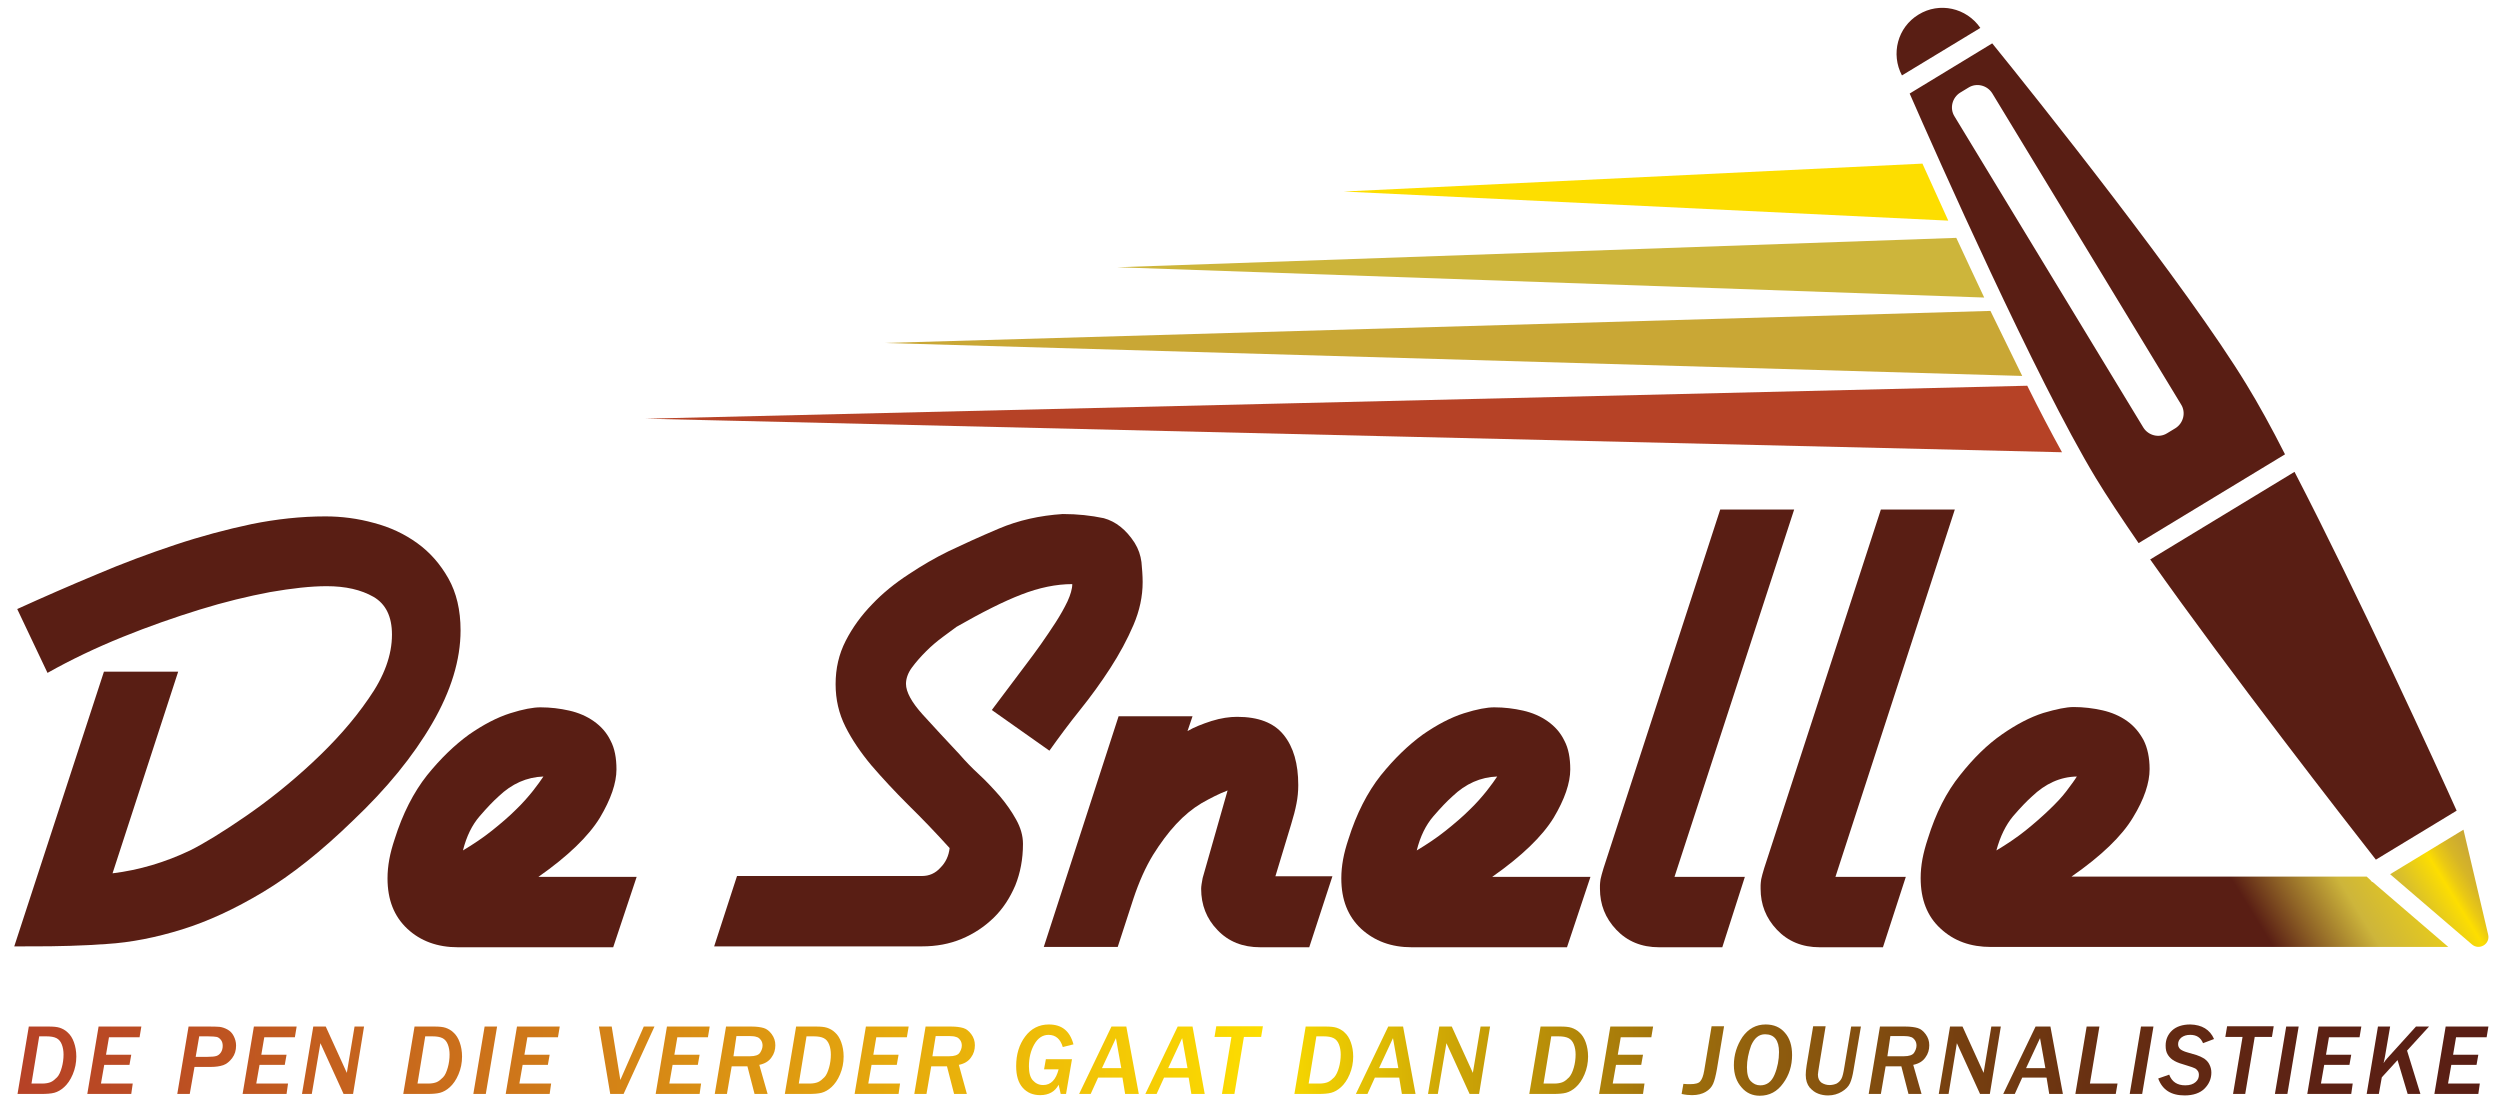 <?xml version="1.0" encoding="utf-8"?>
<!-- Generator: Adobe Illustrator 22.1.0, SVG Export Plug-In . SVG Version: 6.00 Build 0)  -->
<svg version="1.1" id="Layer_1" xmlns="http://www.w3.org/2000/svg" xmlns:xlink="http://www.w3.org/1999/xlink" x="0px" y="0px"
	 viewBox="0 0 841.9 372.4" style="enable-background:new 0 0 841.9 372.4;" xml:space="preserve">
<style type="text/css">
	.st0{fill:#591E14;}
	.st1{fill:url(#SVGID_1_);}
	.st2{fill:url(#SVGID_2_);}
	.st3{fill:#B64226;}
	.st4{fill:#C9A735;}
	.st5{fill:#CDB53B;}
	.st6{fill:#FDDE00;}
	.st7{fill:url(#SVGID_3_);}
	.st8{fill:url(#SVGID_4_);}
	.st9{fill:url(#SVGID_5_);}
	.st10{fill:url(#SVGID_6_);}
	.st11{fill:url(#SVGID_7_);}
	.st12{fill:url(#SVGID_8_);}
	.st13{fill:url(#SVGID_9_);}
	.st14{fill:url(#SVGID_10_);}
	.st15{fill:url(#SVGID_11_);}
	.st16{fill:url(#SVGID_12_);}
	.st17{fill:url(#SVGID_13_);}
	.st18{fill:url(#SVGID_14_);}
	.st19{fill:url(#SVGID_15_);}
	.st20{fill:url(#SVGID_16_);}
	.st21{fill:url(#SVGID_17_);}
	.st22{fill:url(#SVGID_18_);}
	.st23{fill:url(#SVGID_19_);}
	.st24{fill:url(#SVGID_20_);}
	.st25{fill:url(#SVGID_21_);}
	.st26{fill:url(#SVGID_22_);}
	.st27{fill:url(#SVGID_23_);}
	.st28{fill:url(#SVGID_24_);}
	.st29{fill:url(#SVGID_25_);}
	.st30{fill:url(#SVGID_26_);}
	.st31{fill:url(#SVGID_27_);}
	.st32{fill:url(#SVGID_28_);}
	.st33{fill:url(#SVGID_29_);}
	.st34{fill:url(#SVGID_30_);}
	.st35{fill:url(#SVGID_31_);}
	.st36{fill:url(#SVGID_32_);}
	.st37{fill:url(#SVGID_33_);}
	.st38{fill:url(#SVGID_34_);}
	.st39{fill:url(#SVGID_35_);}
	.st40{fill:url(#SVGID_36_);}
	.st41{fill:url(#SVGID_37_);}
	.st42{fill:url(#SVGID_38_);}
	.st43{fill:url(#SVGID_39_);}
</style>
<g>
	<g>
		<path class="st0" d="M646.1,4.9c-7.1,4.3-9.4,13.3-5.6,20.5l26.4-16C662.2,2.6,653.1,0.6,646.1,4.9z"/>
		<path class="st0" d="M756.6,129.6c-19.9-32.8-71.4-97.4-85.7-115l-27.8,16.9c9.1,20.8,42.6,96.3,62.7,129.5
			c3.7,6.1,8.7,13.6,14.4,21.9l49.3-29.9C764.9,143.9,760.4,135.8,756.6,129.6z M734.5,136.2c1.7,2.7,0.8,6.3-1.9,8l-2.8,1.7
			c-2.7,1.7-6.3,0.8-8-1.9L658.2,39.2c-1.7-2.7-0.8-6.3,1.9-8l2.8-1.7c2.7-1.7,6.3-0.8,8,1.9"/>
		<linearGradient id="SVGID_1_" gradientUnits="userSpaceOnUse" x1="812.429" y1="311.453" x2="840.646" y2="294.091">
			<stop  offset="0" style="stop-color:#CDB53B"/>
			<stop  offset="0.162" style="stop-color:#D9BF2C"/>
			<stop  offset="0.472" style="stop-color:#F9DB05"/>
			<stop  offset="0.505" style="stop-color:#FDDE00"/>
			<stop  offset="0.605" style="stop-color:#EAC914"/>
			<stop  offset="0.732" style="stop-color:#D7B626"/>
			<stop  offset="0.863" style="stop-color:#CDAB31"/>
			<stop  offset="1" style="stop-color:#C9A735"/>
		</linearGradient>
		<path class="st1" d="M837.9,314.7l-8.3-35.3l-24.7,15l27.5,23.6C834.9,320.2,838.7,317.9,837.9,314.7z"/>
		<path class="st0" d="M772.7,158.9l-48.6,29.5c26.8,38,66.3,88.7,76,101.1l27.2-16.5C820.9,258.7,794.1,200.2,772.7,158.9z"/>
	</g>
	<g>
		<g>
			<linearGradient id="SVGID_2_" gradientUnits="userSpaceOnUse" x1="677.171" y1="327.743" x2="828.465" y2="234.396">
				<stop  offset="0.449" style="stop-color:#591E14"/>
				<stop  offset="0.525" style="stop-color:#8E6226"/>
				<stop  offset="0.622" style="stop-color:#CDB53B"/>
				<stop  offset="0.748" style="stop-color:#E9CD19"/>
				<stop  offset="0.856" style="stop-color:#FDDE00"/>
				<stop  offset="0.898" style="stop-color:#F2D20B"/>
				<stop  offset="0.973" style="stop-color:#D5B428"/>
				<stop  offset="1" style="stop-color:#C9A735"/>
			</linearGradient>
			<path class="st2" d="M798.8,297l-0.6-0.7l-1.2-1.1h-99.4c10.1-7,17-13.7,20.7-19.9c3.8-6.2,5.6-11.7,5.6-16.3
				c0-3.8-0.7-7.1-2-9.7c-1.4-2.6-3.2-4.8-5.6-6.5c-2.4-1.7-5.2-2.9-8.3-3.6c-3.1-0.7-6.4-1.1-9.7-1.1c-2.4,0-5.8,0.7-10.2,2
				c-4.4,1.4-9,3.8-13.9,7.2c-4.9,3.4-9.6,8-14.1,13.7c-4.6,5.7-8.2,12.8-10.9,21.5c-0.8,2.4-1.4,4.7-1.8,6.8
				c-0.4,2.2-0.6,4.3-0.6,6.4c0,7.2,2.2,12.9,6.7,17c4.5,4.2,10.1,6.2,17,6.2h154L799,297L798.8,297z M690.1,272.7
				c-2.3,2.2-5,4.6-8,7c-3,2.4-6.3,4.6-9.8,6.7c1.3-4.8,3.2-8.6,5.6-11.5c2.5-2.9,4.6-5.1,6.4-6.7c4.5-4.3,9.5-6.6,15.1-6.7
				c-0.8,1.3-2,2.9-3.5,4.9C694.4,268.4,692.4,270.5,690.1,272.7z"/>
			<path class="st0" d="M109.6,173.9c5.4,0,10.9,0.7,16.3,2.2c5.4,1.4,10.3,3.7,14.6,6.8c4.3,3.1,7.8,7.1,10.5,11.9
				c2.7,4.8,4.1,10.6,4.1,17.5c0,9.9-3.2,20.4-9.6,31.4c-6.4,11-15.3,21.9-26.6,32.6c-10.7,10.4-20.8,18.4-30.3,24.1
				c-9.5,5.7-18.6,9.9-27.3,12.6c-8.7,2.7-17.2,4.4-25.4,4.9c-8.2,0.6-16.4,0.8-24.6,0.8H4.8L35,226.2H60l-22.1,67.9
				c9-1.1,17.7-3.7,26.1-7.7c4.8-2.4,11-6.2,18.7-11.5c7.7-5.3,15.2-11.3,22.5-18.1c7.3-6.8,13.7-13.9,18.9-21.5
				c5.3-7.5,7.9-14.7,7.9-21.6c0-6.1-2.1-10.3-6.2-12.7c-4.2-2.4-9.4-3.6-15.8-3.6c-5.3,0-11.6,0.7-19.1,2
				c-7.4,1.4-15.3,3.3-23.7,5.9c-8.4,2.6-17,5.6-25.9,9.2c-8.9,3.6-17.3,7.6-25.3,12.1L5.8,205.1c8.8-4,17.7-7.9,26.6-11.6
				c8.9-3.8,17.8-7.1,26.5-10c8.7-2.9,17.3-5.2,25.8-7C93.1,174.8,101.4,173.9,109.6,173.9z"/>
			<path class="st0" d="M206.5,319h-52.3c-6.9,0-12.6-2.1-17-6.2c-4.5-4.2-6.7-9.8-6.7-17c0-2.1,0.2-4.2,0.6-6.4
				c0.4-2.2,1-4.4,1.8-6.8c2.7-8.6,6.4-15.8,10.9-21.5c4.6-5.7,9.3-10.2,14.1-13.7c4.9-3.4,9.5-5.8,13.9-7.2c4.4-1.4,7.8-2,10.2-2
				c3.4,0,6.6,0.4,9.7,1.1c3.1,0.7,5.9,1.9,8.3,3.6c2.4,1.7,4.3,3.8,5.6,6.5c1.4,2.6,2,5.9,2,9.7c0,4.6-1.9,10.1-5.6,16.3
				c-3.8,6.2-10.7,12.9-20.7,19.9h33.1L206.5,319z M183,261.5c-5.6,0.2-10.6,2.4-15.1,6.7c-1.8,1.6-3.9,3.8-6.4,6.7
				c-2.5,2.9-4.4,6.7-5.6,11.5c3.5-2.1,6.8-4.3,9.8-6.7c3-2.4,5.7-4.7,8-7c2.3-2.2,4.2-4.4,5.8-6.4C181,264.4,182.2,262.7,183,261.5
				z"/>
			<path class="st0" d="M382.1,182.8c1.3,2.1,2,4.2,2.3,6.5c0.2,2.2,0.4,4.5,0.4,6.7c0,4.8-1,9.6-3.1,14.5
				c-2.1,4.9-4.7,9.7-7.8,14.5c-3.1,4.8-6.5,9.5-10.2,14.1c-3.7,4.6-7.1,9.2-10.3,13.7l-19.4-13.7l11.5-15.3c1.6-2.1,3.3-4.4,5-6.8
				c1.8-2.5,3.4-5,5-7.4c1.6-2.5,2.9-4.8,4-7.1c1-2.2,1.6-4.2,1.6-5.8c-5.4,0-11.2,1.2-17.1,3.5c-6,2.3-13.3,6-21.9,10.9
				c-1.1,0.8-2.6,1.9-4.6,3.4c-1.9,1.4-3.8,3-5.6,4.8c-1.8,1.8-3.4,3.6-4.8,5.5c-1.4,1.9-2,3.8-2,5.5c0,2.7,1.9,6.2,5.6,10.3
				c3.8,4.2,7.9,8.6,12.4,13.4c1.9,2.2,4.1,4.5,6.6,6.8c2.5,2.3,4.8,4.8,7,7.3c2.2,2.6,4,5.2,5.5,7.9c1.5,2.7,2.3,5.4,2.3,8.2
				c0,5.1-0.9,9.8-2.6,14c-1.8,4.2-4.2,7.9-7.3,10.9c-3.1,3-6.7,5.4-10.8,7.1c-4.1,1.7-8.5,2.5-13.3,2.5h-70l7.7-23.7h62.3
				c2.4,0,4.5-0.9,6.2-2.8c1.8-1.8,2.8-4,3.1-6.6c-4.6-5.1-9.3-10-13.9-14.5c-4.6-4.6-8.7-9-12.4-13.3c-3.6-4.3-6.6-8.7-8.8-13.1
				c-2.2-4.4-3.3-9.1-3.3-14.3c0-5.3,1.1-10.1,3.4-14.6c2.3-4.5,5.3-8.6,8.9-12.3c3.6-3.8,7.7-7.1,12.3-10.1c4.5-3,9-5.6,13.5-7.8
				c4.6-2.2,10.3-4.8,16.9-7.6c6.6-2.8,13.8-4.4,21.5-4.9c5,0,9.5,0.5,13.8,1.4C375.7,175.6,379.2,178.3,382.1,182.8z"/>
			<path class="st0" d="M440.9,319h-16.5c-5.9,0-10.7-1.9-14.4-5.8c-3.7-3.8-5.5-8.5-5.5-13.9c0-0.8,0.2-2,0.5-3.6l8.4-29.5
				c-2.9,1.1-5.8,2.6-8.8,4.3c-3,1.8-5.8,4.1-8.5,7c-2.7,2.9-5.3,6.4-7.8,10.4c-2.5,4.1-4.7,9-6.6,14.7l-5.3,16.3h-24.9l25.2-77.7
				h24.9l-1.7,5c2.2-1.3,5-2.4,8.1-3.4c3.2-1,6.1-1.4,8.6-1.4c7.2,0,12.4,2,15.7,6.1c3.3,4.1,4.9,9.7,4.9,16.9
				c0,2.1-0.2,4.2-0.6,6.2c-0.4,2.1-1,4.4-1.8,7l-5.3,17.5h19.2L440.9,319z"/>
			<path class="st0" d="M527.7,319h-52.3c-6.9,0-12.5-2.1-17-6.2c-4.5-4.2-6.7-9.8-6.7-17c0-2.1,0.2-4.2,0.6-6.4
				c0.4-2.2,1-4.4,1.8-6.8c2.7-8.6,6.4-15.8,10.9-21.5c4.6-5.7,9.3-10.2,14.1-13.7c4.9-3.4,9.5-5.8,13.9-7.2c4.4-1.4,7.8-2,10.2-2
				c3.4,0,6.6,0.4,9.7,1.1c3.1,0.7,5.9,1.9,8.3,3.6c2.4,1.7,4.3,3.8,5.6,6.5c1.4,2.6,2,5.9,2,9.7c0,4.6-1.9,10.1-5.6,16.3
				c-3.8,6.2-10.7,12.9-20.7,19.9h33.1L527.7,319z M504.2,261.5c-5.6,0.2-10.6,2.4-15.1,6.7c-1.8,1.6-3.9,3.8-6.4,6.7
				c-2.5,2.9-4.4,6.7-5.6,11.5c3.5-2.1,6.8-4.3,9.8-6.7c3-2.4,5.7-4.7,8-7c2.3-2.2,4.2-4.4,5.8-6.4
				C502.2,264.4,503.4,262.7,504.2,261.5z"/>
			<path class="st0" d="M563.9,295.3h23.7L580,319h-21.3c-5.9,0-10.7-2-14.4-5.9c-3.7-3.9-5.5-8.5-5.5-13.8v-1.2
				c0-0.5,0.1-1.2,0.2-2c0.2-0.9,0.5-2.1,1-3.7l39.3-120.8h24.9L563.9,295.3z"/>
			<path class="st0" d="M618.1,295.3h23.7l-7.7,23.7h-21.3c-5.9,0-10.7-2-14.4-5.9c-3.7-3.9-5.5-8.5-5.5-13.8v-1.2
				c0-0.5,0.1-1.2,0.2-2c0.2-0.9,0.5-2.1,1-3.7l39.3-120.8h24.9L618.1,295.3z"/>
		</g>
		<g>
			<path class="st3" d="M217.4,141l477,11.3c-3.7-6.7-7.7-14.3-11.7-22.4L217.4,141z"/>
			<path class="st4" d="M297.7,115.5L681,126.6c-3.5-7.1-7.1-14.5-10.7-21.9L297.7,115.5z"/>
			<path class="st5" d="M376.2,90l292,10.2c-3.2-6.8-6.4-13.6-9.4-20.1L376.2,90z"/>
			<path class="st6" d="M452.5,64.5l203.6,9.8c-3.1-6.9-6.1-13.4-8.7-19.2L452.5,64.5z"/>
		</g>
		<g>
			<linearGradient id="SVGID_3_" gradientUnits="userSpaceOnUse" x1="7.697" y1="356.991" x2="835.873" y2="356.991">
				<stop  offset="0" style="stop-color:#B64226"/>
				<stop  offset="7.190269e-02" style="stop-color:#BD5122"/>
				<stop  offset="0.21" style="stop-color:#CF7919"/>
				<stop  offset="0.4" style="stop-color:#ECB809"/>
				<stop  offset="0.505" style="stop-color:#FDDE00"/>
				<stop  offset="0.509" style="stop-color:#FADB00"/>
				<stop  offset="0.576" style="stop-color:#D0A905"/>
				<stop  offset="0.644" style="stop-color:#AB7F0A"/>
				<stop  offset="0.713" style="stop-color:#8E5C0E"/>
				<stop  offset="0.783" style="stop-color:#774110"/>
				<stop  offset="0.853" style="stop-color:#662D12"/>
				<stop  offset="0.925" style="stop-color:#5C2214"/>
				<stop  offset="1" style="stop-color:#591E14"/>
			</linearGradient>
			<path class="st7" d="M5.9,368.4l3.8-22.7h6.7c1.5,0,2.8,0.1,3.7,0.4c0.9,0.3,1.9,0.8,2.7,1.6c0.9,0.8,1.6,1.9,2.1,3.3
				c0.5,1.4,0.8,3,0.8,4.8c0,2.1-0.4,4.1-1.2,6c-0.8,1.9-1.8,3.3-2.9,4.3c-1.1,1-2.2,1.6-3.3,1.9s-2.6,0.4-4.6,0.4H5.9z M10.6,364.9
				h3.6c1.2,0,2.2-0.2,2.9-0.5c0.7-0.3,1.4-0.9,2.1-1.6s1.2-1.9,1.6-3.3c0.4-1.4,0.6-2.9,0.6-4.4c0-1.2-0.2-2.4-0.6-3.4
				c-0.4-1-1-1.7-1.8-2.1c-0.8-0.4-1.9-0.6-3.3-0.6h-2.5L10.6,364.9z"/>
			<linearGradient id="SVGID_4_" gradientUnits="userSpaceOnUse" x1="7.697" y1="356.991" x2="835.873" y2="356.991">
				<stop  offset="0" style="stop-color:#B64226"/>
				<stop  offset="7.190269e-02" style="stop-color:#BD5122"/>
				<stop  offset="0.21" style="stop-color:#CF7919"/>
				<stop  offset="0.4" style="stop-color:#ECB809"/>
				<stop  offset="0.505" style="stop-color:#FDDE00"/>
				<stop  offset="0.509" style="stop-color:#FADB00"/>
				<stop  offset="0.576" style="stop-color:#D0A905"/>
				<stop  offset="0.644" style="stop-color:#AB7F0A"/>
				<stop  offset="0.713" style="stop-color:#8E5C0E"/>
				<stop  offset="0.783" style="stop-color:#774110"/>
				<stop  offset="0.853" style="stop-color:#662D12"/>
				<stop  offset="0.925" style="stop-color:#5C2214"/>
				<stop  offset="1" style="stop-color:#591E14"/>
			</linearGradient>
			<path class="st8" d="M44.2,368.4H29.4l3.8-22.7h14.4l-0.6,3.6H36.7l-1,5.9h8.5l-0.6,3.4h-8.5l-1.1,6.3h10.7L44.2,368.4z"/>
			<linearGradient id="SVGID_5_" gradientUnits="userSpaceOnUse" x1="7.697" y1="356.991" x2="835.873" y2="356.991">
				<stop  offset="0" style="stop-color:#B64226"/>
				<stop  offset="7.190269e-02" style="stop-color:#BD5122"/>
				<stop  offset="0.21" style="stop-color:#CF7919"/>
				<stop  offset="0.4" style="stop-color:#ECB809"/>
				<stop  offset="0.505" style="stop-color:#FDDE00"/>
				<stop  offset="0.509" style="stop-color:#FADB00"/>
				<stop  offset="0.576" style="stop-color:#D0A905"/>
				<stop  offset="0.644" style="stop-color:#AB7F0A"/>
				<stop  offset="0.713" style="stop-color:#8E5C0E"/>
				<stop  offset="0.783" style="stop-color:#774110"/>
				<stop  offset="0.853" style="stop-color:#662D12"/>
				<stop  offset="0.925" style="stop-color:#5C2214"/>
				<stop  offset="1" style="stop-color:#591E14"/>
			</linearGradient>
			<path class="st9" d="M63.9,368.4h-4.2l3.8-22.7h6.1c2,0,3.4,0,4.3,0.1s1.8,0.4,2.7,0.9c0.9,0.5,1.6,1.2,2.1,2.2
				c0.5,1,0.8,2,0.8,3.2c0,1.6-0.4,3-1.3,4.2c-0.9,1.2-1.9,2-3,2.4c-1.2,0.4-2.6,0.6-4.2,0.6h-5.5L63.9,368.4z M67.1,348.9l-1.2,7h4
				c1.4,0,2.4-0.1,3-0.3c0.6-0.2,1.1-0.6,1.5-1.2c0.4-0.6,0.6-1.4,0.6-2.2c0-0.8-0.2-1.5-0.6-2c-0.4-0.5-0.9-0.9-1.4-1
				c-0.5-0.1-1.5-0.2-2.9-0.2H67.1z"/>
			<linearGradient id="SVGID_6_" gradientUnits="userSpaceOnUse" x1="7.697" y1="356.991" x2="835.873" y2="356.991">
				<stop  offset="0" style="stop-color:#B64226"/>
				<stop  offset="7.190269e-02" style="stop-color:#BD5122"/>
				<stop  offset="0.21" style="stop-color:#CF7919"/>
				<stop  offset="0.4" style="stop-color:#ECB809"/>
				<stop  offset="0.505" style="stop-color:#FDDE00"/>
				<stop  offset="0.509" style="stop-color:#FADB00"/>
				<stop  offset="0.576" style="stop-color:#D0A905"/>
				<stop  offset="0.644" style="stop-color:#AB7F0A"/>
				<stop  offset="0.713" style="stop-color:#8E5C0E"/>
				<stop  offset="0.783" style="stop-color:#774110"/>
				<stop  offset="0.853" style="stop-color:#662D12"/>
				<stop  offset="0.925" style="stop-color:#5C2214"/>
				<stop  offset="1" style="stop-color:#591E14"/>
			</linearGradient>
			<path class="st10" d="M96.5,368.4H81.7l3.8-22.7h14.4l-0.6,3.6H89l-1,5.9h8.5l-0.6,3.4h-8.5l-1.1,6.3h10.7L96.5,368.4z"/>
			<linearGradient id="SVGID_7_" gradientUnits="userSpaceOnUse" x1="7.697" y1="356.991" x2="835.873" y2="356.991">
				<stop  offset="0" style="stop-color:#B64226"/>
				<stop  offset="7.190269e-02" style="stop-color:#BD5122"/>
				<stop  offset="0.21" style="stop-color:#CF7919"/>
				<stop  offset="0.4" style="stop-color:#ECB809"/>
				<stop  offset="0.505" style="stop-color:#FDDE00"/>
				<stop  offset="0.509" style="stop-color:#FADB00"/>
				<stop  offset="0.576" style="stop-color:#D0A905"/>
				<stop  offset="0.644" style="stop-color:#AB7F0A"/>
				<stop  offset="0.713" style="stop-color:#8E5C0E"/>
				<stop  offset="0.783" style="stop-color:#774110"/>
				<stop  offset="0.853" style="stop-color:#662D12"/>
				<stop  offset="0.925" style="stop-color:#5C2214"/>
				<stop  offset="1" style="stop-color:#591E14"/>
			</linearGradient>
			<path class="st11" d="M118.9,368.4h-3.2l-7.8-17.1l-2.9,17.1h-3.3l3.8-22.7h4.2l7.1,15.6l2.6-15.6h3.2L118.9,368.4z"/>
			<linearGradient id="SVGID_8_" gradientUnits="userSpaceOnUse" x1="7.697" y1="356.991" x2="835.873" y2="356.991">
				<stop  offset="0" style="stop-color:#B64226"/>
				<stop  offset="7.190269e-02" style="stop-color:#BD5122"/>
				<stop  offset="0.21" style="stop-color:#CF7919"/>
				<stop  offset="0.4" style="stop-color:#ECB809"/>
				<stop  offset="0.505" style="stop-color:#FDDE00"/>
				<stop  offset="0.509" style="stop-color:#FADB00"/>
				<stop  offset="0.576" style="stop-color:#D0A905"/>
				<stop  offset="0.644" style="stop-color:#AB7F0A"/>
				<stop  offset="0.713" style="stop-color:#8E5C0E"/>
				<stop  offset="0.783" style="stop-color:#774110"/>
				<stop  offset="0.853" style="stop-color:#662D12"/>
				<stop  offset="0.925" style="stop-color:#5C2214"/>
				<stop  offset="1" style="stop-color:#591E14"/>
			</linearGradient>
			<path class="st12" d="M135.8,368.4l3.8-22.7h6.7c1.5,0,2.8,0.1,3.7,0.4c0.9,0.3,1.9,0.8,2.7,1.6c0.9,0.8,1.6,1.9,2.1,3.3
				c0.5,1.4,0.8,3,0.8,4.8c0,2.1-0.4,4.1-1.2,6c-0.8,1.9-1.8,3.3-2.9,4.3c-1.1,1-2.2,1.6-3.3,1.9c-1.1,0.3-2.6,0.4-4.6,0.4H135.8z
				 M140.6,364.9h3.6c1.2,0,2.2-0.2,2.9-0.5c0.7-0.3,1.4-0.9,2.1-1.6s1.2-1.9,1.6-3.3c0.4-1.4,0.6-2.9,0.6-4.4
				c0-1.2-0.2-2.4-0.6-3.4c-0.4-1-1-1.7-1.8-2.1c-0.8-0.4-1.9-0.6-3.3-0.6h-2.5L140.6,364.9z"/>
			<linearGradient id="SVGID_9_" gradientUnits="userSpaceOnUse" x1="7.697" y1="356.991" x2="835.873" y2="356.991">
				<stop  offset="0" style="stop-color:#B64226"/>
				<stop  offset="7.190269e-02" style="stop-color:#BD5122"/>
				<stop  offset="0.21" style="stop-color:#CF7919"/>
				<stop  offset="0.4" style="stop-color:#ECB809"/>
				<stop  offset="0.505" style="stop-color:#FDDE00"/>
				<stop  offset="0.509" style="stop-color:#FADB00"/>
				<stop  offset="0.576" style="stop-color:#D0A905"/>
				<stop  offset="0.644" style="stop-color:#AB7F0A"/>
				<stop  offset="0.713" style="stop-color:#8E5C0E"/>
				<stop  offset="0.783" style="stop-color:#774110"/>
				<stop  offset="0.853" style="stop-color:#662D12"/>
				<stop  offset="0.925" style="stop-color:#5C2214"/>
				<stop  offset="1" style="stop-color:#591E14"/>
			</linearGradient>
			<path class="st13" d="M163.6,368.4h-4.2l3.8-22.7h4.2L163.6,368.4z"/>
			<linearGradient id="SVGID_10_" gradientUnits="userSpaceOnUse" x1="7.697" y1="356.991" x2="835.873" y2="356.991">
				<stop  offset="0" style="stop-color:#B64226"/>
				<stop  offset="7.190269e-02" style="stop-color:#BD5122"/>
				<stop  offset="0.21" style="stop-color:#CF7919"/>
				<stop  offset="0.4" style="stop-color:#ECB809"/>
				<stop  offset="0.505" style="stop-color:#FDDE00"/>
				<stop  offset="0.509" style="stop-color:#FADB00"/>
				<stop  offset="0.576" style="stop-color:#D0A905"/>
				<stop  offset="0.644" style="stop-color:#AB7F0A"/>
				<stop  offset="0.713" style="stop-color:#8E5C0E"/>
				<stop  offset="0.783" style="stop-color:#774110"/>
				<stop  offset="0.853" style="stop-color:#662D12"/>
				<stop  offset="0.925" style="stop-color:#5C2214"/>
				<stop  offset="1" style="stop-color:#591E14"/>
			</linearGradient>
			<path class="st14" d="M185.1,368.4h-14.8l3.8-22.7h14.4l-0.6,3.6h-10.3l-1,5.9h8.5l-0.6,3.4H176l-1.1,6.3h10.7L185.1,368.4z"/>
			<linearGradient id="SVGID_11_" gradientUnits="userSpaceOnUse" x1="7.697" y1="356.991" x2="835.873" y2="356.991">
				<stop  offset="0" style="stop-color:#B64226"/>
				<stop  offset="7.190269e-02" style="stop-color:#BD5122"/>
				<stop  offset="0.21" style="stop-color:#CF7919"/>
				<stop  offset="0.4" style="stop-color:#ECB809"/>
				<stop  offset="0.505" style="stop-color:#FDDE00"/>
				<stop  offset="0.509" style="stop-color:#FADB00"/>
				<stop  offset="0.576" style="stop-color:#D0A905"/>
				<stop  offset="0.644" style="stop-color:#AB7F0A"/>
				<stop  offset="0.713" style="stop-color:#8E5C0E"/>
				<stop  offset="0.783" style="stop-color:#774110"/>
				<stop  offset="0.853" style="stop-color:#662D12"/>
				<stop  offset="0.925" style="stop-color:#5C2214"/>
				<stop  offset="1" style="stop-color:#591E14"/>
			</linearGradient>
			<path class="st15" d="M210,368.4h-4.5l-3.8-22.7h4.3l2.9,18l7.9-18h3.6L210,368.4z"/>
			<linearGradient id="SVGID_12_" gradientUnits="userSpaceOnUse" x1="7.697" y1="356.991" x2="835.873" y2="356.991">
				<stop  offset="0" style="stop-color:#B64226"/>
				<stop  offset="7.190269e-02" style="stop-color:#BD5122"/>
				<stop  offset="0.21" style="stop-color:#CF7919"/>
				<stop  offset="0.4" style="stop-color:#ECB809"/>
				<stop  offset="0.505" style="stop-color:#FDDE00"/>
				<stop  offset="0.509" style="stop-color:#FADB00"/>
				<stop  offset="0.576" style="stop-color:#D0A905"/>
				<stop  offset="0.644" style="stop-color:#AB7F0A"/>
				<stop  offset="0.713" style="stop-color:#8E5C0E"/>
				<stop  offset="0.783" style="stop-color:#774110"/>
				<stop  offset="0.853" style="stop-color:#662D12"/>
				<stop  offset="0.925" style="stop-color:#5C2214"/>
				<stop  offset="1" style="stop-color:#591E14"/>
			</linearGradient>
			<path class="st16" d="M235.6,368.4h-14.8l3.8-22.7H239l-0.6,3.6h-10.3l-1,5.9h8.5l-0.6,3.4h-8.5l-1.1,6.3h10.7L235.6,368.4z"/>
			<linearGradient id="SVGID_13_" gradientUnits="userSpaceOnUse" x1="7.697" y1="356.991" x2="835.873" y2="356.991">
				<stop  offset="0" style="stop-color:#B64226"/>
				<stop  offset="7.190269e-02" style="stop-color:#BD5122"/>
				<stop  offset="0.21" style="stop-color:#CF7919"/>
				<stop  offset="0.4" style="stop-color:#ECB809"/>
				<stop  offset="0.505" style="stop-color:#FDDE00"/>
				<stop  offset="0.509" style="stop-color:#FADB00"/>
				<stop  offset="0.576" style="stop-color:#D0A905"/>
				<stop  offset="0.644" style="stop-color:#AB7F0A"/>
				<stop  offset="0.713" style="stop-color:#8E5C0E"/>
				<stop  offset="0.783" style="stop-color:#774110"/>
				<stop  offset="0.853" style="stop-color:#662D12"/>
				<stop  offset="0.925" style="stop-color:#5C2214"/>
				<stop  offset="1" style="stop-color:#591E14"/>
			</linearGradient>
			<path class="st17" d="M258.5,368.4h-4.4l-2.4-9.3h-5.3l-1.6,9.3h-4.1l3.8-22.7h8.6c1.7,0,3.1,0.2,4.1,0.5c1,0.3,1.9,1,2.7,2.1
				c0.8,1.1,1.2,2.3,1.2,3.7c0,1.5-0.4,2.9-1.3,4.1c-0.9,1.3-2.2,2.1-4.1,2.5L258.5,368.4z M247,355.7h5.6c1.7,0,2.9-0.4,3.4-1.2
				c0.5-0.8,0.8-1.6,0.8-2.4c0-0.7-0.2-1.4-0.6-1.9c-0.4-0.5-0.8-0.9-1.4-1c-0.5-0.2-1.3-0.3-2.3-0.3h-4.5L247,355.7z"/>
			<linearGradient id="SVGID_14_" gradientUnits="userSpaceOnUse" x1="7.697" y1="356.991" x2="835.873" y2="356.991">
				<stop  offset="0" style="stop-color:#B64226"/>
				<stop  offset="7.190269e-02" style="stop-color:#BD5122"/>
				<stop  offset="0.21" style="stop-color:#CF7919"/>
				<stop  offset="0.4" style="stop-color:#ECB809"/>
				<stop  offset="0.505" style="stop-color:#FDDE00"/>
				<stop  offset="0.509" style="stop-color:#FADB00"/>
				<stop  offset="0.576" style="stop-color:#D0A905"/>
				<stop  offset="0.644" style="stop-color:#AB7F0A"/>
				<stop  offset="0.713" style="stop-color:#8E5C0E"/>
				<stop  offset="0.783" style="stop-color:#774110"/>
				<stop  offset="0.853" style="stop-color:#662D12"/>
				<stop  offset="0.925" style="stop-color:#5C2214"/>
				<stop  offset="1" style="stop-color:#591E14"/>
			</linearGradient>
			<path class="st18" d="M264.3,368.4l3.8-22.7h6.7c1.5,0,2.8,0.1,3.7,0.4c0.9,0.3,1.9,0.8,2.7,1.6c0.9,0.8,1.6,1.9,2.1,3.3
				c0.5,1.4,0.8,3,0.8,4.8c0,2.1-0.4,4.1-1.2,6c-0.8,1.9-1.8,3.3-2.9,4.3c-1.1,1-2.2,1.6-3.3,1.9c-1.1,0.3-2.6,0.4-4.6,0.4H264.3z
				 M269,364.9h3.6c1.2,0,2.2-0.2,2.9-0.5c0.7-0.3,1.4-0.9,2.1-1.6s1.2-1.9,1.6-3.3c0.4-1.4,0.6-2.9,0.6-4.4c0-1.2-0.2-2.4-0.6-3.4
				c-0.4-1-1-1.7-1.8-2.1c-0.8-0.4-1.9-0.6-3.3-0.6h-2.5L269,364.9z"/>
			<linearGradient id="SVGID_15_" gradientUnits="userSpaceOnUse" x1="7.697" y1="356.991" x2="835.873" y2="356.991">
				<stop  offset="0" style="stop-color:#B64226"/>
				<stop  offset="7.190269e-02" style="stop-color:#BD5122"/>
				<stop  offset="0.21" style="stop-color:#CF7919"/>
				<stop  offset="0.4" style="stop-color:#ECB809"/>
				<stop  offset="0.505" style="stop-color:#FDDE00"/>
				<stop  offset="0.509" style="stop-color:#FADB00"/>
				<stop  offset="0.576" style="stop-color:#D0A905"/>
				<stop  offset="0.644" style="stop-color:#AB7F0A"/>
				<stop  offset="0.713" style="stop-color:#8E5C0E"/>
				<stop  offset="0.783" style="stop-color:#774110"/>
				<stop  offset="0.853" style="stop-color:#662D12"/>
				<stop  offset="0.925" style="stop-color:#5C2214"/>
				<stop  offset="1" style="stop-color:#591E14"/>
			</linearGradient>
			<path class="st19" d="M302.6,368.4h-14.8l3.8-22.7H306l-0.6,3.6h-10.3l-1,5.9h8.5l-0.6,3.4h-8.5l-1.1,6.3h10.7L302.6,368.4z"/>
			<linearGradient id="SVGID_16_" gradientUnits="userSpaceOnUse" x1="7.697" y1="356.991" x2="835.873" y2="356.991">
				<stop  offset="0" style="stop-color:#B64226"/>
				<stop  offset="7.190269e-02" style="stop-color:#BD5122"/>
				<stop  offset="0.21" style="stop-color:#CF7919"/>
				<stop  offset="0.4" style="stop-color:#ECB809"/>
				<stop  offset="0.505" style="stop-color:#FDDE00"/>
				<stop  offset="0.509" style="stop-color:#FADB00"/>
				<stop  offset="0.576" style="stop-color:#D0A905"/>
				<stop  offset="0.644" style="stop-color:#AB7F0A"/>
				<stop  offset="0.713" style="stop-color:#8E5C0E"/>
				<stop  offset="0.783" style="stop-color:#774110"/>
				<stop  offset="0.853" style="stop-color:#662D12"/>
				<stop  offset="0.925" style="stop-color:#5C2214"/>
				<stop  offset="1" style="stop-color:#591E14"/>
			</linearGradient>
			<path class="st20" d="M325.6,368.4h-4.3l-2.4-9.3h-5.3l-1.6,9.3h-4.1l3.8-22.7h8.6c1.7,0,3.1,0.2,4.1,0.5c1,0.3,1.9,1,2.7,2.1
				c0.8,1.1,1.2,2.3,1.2,3.7c0,1.5-0.4,2.9-1.3,4.1c-0.9,1.3-2.2,2.1-4.1,2.5L325.6,368.4z M314,355.7h5.7c1.7,0,2.9-0.4,3.4-1.2
				c0.5-0.8,0.8-1.6,0.8-2.4c0-0.7-0.2-1.4-0.6-1.9c-0.4-0.5-0.8-0.9-1.4-1c-0.5-0.2-1.3-0.3-2.3-0.3h-4.5L314,355.7z"/>
			<linearGradient id="SVGID_17_" gradientUnits="userSpaceOnUse" x1="7.697" y1="356.875" x2="835.873" y2="356.875">
				<stop  offset="0" style="stop-color:#B64226"/>
				<stop  offset="7.190269e-02" style="stop-color:#BD5122"/>
				<stop  offset="0.21" style="stop-color:#CF7919"/>
				<stop  offset="0.4" style="stop-color:#ECB809"/>
				<stop  offset="0.505" style="stop-color:#FDDE00"/>
				<stop  offset="0.509" style="stop-color:#FADB00"/>
				<stop  offset="0.576" style="stop-color:#D0A905"/>
				<stop  offset="0.644" style="stop-color:#AB7F0A"/>
				<stop  offset="0.713" style="stop-color:#8E5C0E"/>
				<stop  offset="0.783" style="stop-color:#774110"/>
				<stop  offset="0.853" style="stop-color:#662D12"/>
				<stop  offset="0.925" style="stop-color:#5C2214"/>
				<stop  offset="1" style="stop-color:#591E14"/>
			</linearGradient>
			<path class="st21" d="M359,368.4h-1.8l-0.7-3.1c-1.2,2.3-3.3,3.5-6.2,3.5c-2.4,0-4.4-0.8-5.9-2.5c-1.5-1.7-2.2-4.1-2.2-7.3
				c0-3.9,1-7.2,3-9.9c2-2.7,4.7-4.1,8-4.1c4.4,0,7.1,2.2,8.3,6.7l-3.6,0.9c-0.8-2.7-2.4-4.1-4.8-4.1c-2,0-3.6,1.1-4.8,3.2
				c-1.2,2.1-1.8,4.6-1.8,7.4c0,2.1,0.4,3.7,1.3,4.7c0.9,1,2,1.6,3.5,1.6c2.6,0,4.3-1.8,5.2-5.3h-4.9l0.6-3.4h8.8L359,368.4z"/>
			<linearGradient id="SVGID_18_" gradientUnits="userSpaceOnUse" x1="7.697" y1="356.991" x2="835.873" y2="356.991">
				<stop  offset="0" style="stop-color:#B64226"/>
				<stop  offset="7.190269e-02" style="stop-color:#BD5122"/>
				<stop  offset="0.21" style="stop-color:#CF7919"/>
				<stop  offset="0.4" style="stop-color:#ECB809"/>
				<stop  offset="0.505" style="stop-color:#FDDE00"/>
				<stop  offset="0.509" style="stop-color:#FADB00"/>
				<stop  offset="0.576" style="stop-color:#D0A905"/>
				<stop  offset="0.644" style="stop-color:#AB7F0A"/>
				<stop  offset="0.713" style="stop-color:#8E5C0E"/>
				<stop  offset="0.783" style="stop-color:#774110"/>
				<stop  offset="0.853" style="stop-color:#662D12"/>
				<stop  offset="0.925" style="stop-color:#5C2214"/>
				<stop  offset="1" style="stop-color:#591E14"/>
			</linearGradient>
			<path class="st22" d="M383.5,368.4h-4.6l-0.9-5.5h-8.2l-2.5,5.5h-3.9l10.9-22.7h5L383.5,368.4z M377.6,359.7l-1.8-10.1l-4.7,10.1
				H377.6z"/>
			<linearGradient id="SVGID_19_" gradientUnits="userSpaceOnUse" x1="7.697" y1="356.991" x2="835.873" y2="356.991">
				<stop  offset="0" style="stop-color:#B64226"/>
				<stop  offset="7.190269e-02" style="stop-color:#BD5122"/>
				<stop  offset="0.21" style="stop-color:#CF7919"/>
				<stop  offset="0.4" style="stop-color:#ECB809"/>
				<stop  offset="0.505" style="stop-color:#FDDE00"/>
				<stop  offset="0.509" style="stop-color:#FADB00"/>
				<stop  offset="0.576" style="stop-color:#D0A905"/>
				<stop  offset="0.644" style="stop-color:#AB7F0A"/>
				<stop  offset="0.713" style="stop-color:#8E5C0E"/>
				<stop  offset="0.783" style="stop-color:#774110"/>
				<stop  offset="0.853" style="stop-color:#662D12"/>
				<stop  offset="0.925" style="stop-color:#5C2214"/>
				<stop  offset="1" style="stop-color:#591E14"/>
			</linearGradient>
			<path class="st23" d="M405.7,368.4h-4.5l-0.9-5.5H392l-2.5,5.5h-3.8l10.9-22.7h5L405.7,368.4z M399.9,359.7l-1.8-10.1l-4.7,10.1
				H399.9z"/>
			<linearGradient id="SVGID_20_" gradientUnits="userSpaceOnUse" x1="7.697" y1="356.991" x2="835.873" y2="356.991">
				<stop  offset="0" style="stop-color:#B64226"/>
				<stop  offset="7.190269e-02" style="stop-color:#BD5122"/>
				<stop  offset="0.21" style="stop-color:#CF7919"/>
				<stop  offset="0.4" style="stop-color:#ECB809"/>
				<stop  offset="0.505" style="stop-color:#FDDE00"/>
				<stop  offset="0.509" style="stop-color:#FADB00"/>
				<stop  offset="0.576" style="stop-color:#D0A905"/>
				<stop  offset="0.644" style="stop-color:#AB7F0A"/>
				<stop  offset="0.713" style="stop-color:#8E5C0E"/>
				<stop  offset="0.783" style="stop-color:#774110"/>
				<stop  offset="0.853" style="stop-color:#662D12"/>
				<stop  offset="0.925" style="stop-color:#5C2214"/>
				<stop  offset="1" style="stop-color:#591E14"/>
			</linearGradient>
			<path class="st24" d="M424.7,349.2h-5.8l-3.2,19.2h-4.2l3.2-19.2H409l0.6-3.6h15.7L424.7,349.2z"/>
			<linearGradient id="SVGID_21_" gradientUnits="userSpaceOnUse" x1="7.697" y1="356.991" x2="835.873" y2="356.991">
				<stop  offset="0" style="stop-color:#B64226"/>
				<stop  offset="7.190269e-02" style="stop-color:#BD5122"/>
				<stop  offset="0.21" style="stop-color:#CF7919"/>
				<stop  offset="0.4" style="stop-color:#ECB809"/>
				<stop  offset="0.505" style="stop-color:#FDDE00"/>
				<stop  offset="0.509" style="stop-color:#FADB00"/>
				<stop  offset="0.576" style="stop-color:#D0A905"/>
				<stop  offset="0.644" style="stop-color:#AB7F0A"/>
				<stop  offset="0.713" style="stop-color:#8E5C0E"/>
				<stop  offset="0.783" style="stop-color:#774110"/>
				<stop  offset="0.853" style="stop-color:#662D12"/>
				<stop  offset="0.925" style="stop-color:#5C2214"/>
				<stop  offset="1" style="stop-color:#591E14"/>
			</linearGradient>
			<path class="st25" d="M435.9,368.4l3.8-22.7h6.7c1.5,0,2.8,0.1,3.7,0.4c0.9,0.3,1.9,0.8,2.7,1.6c0.9,0.8,1.6,1.9,2.1,3.3
				c0.5,1.4,0.8,3,0.8,4.8c0,2.1-0.4,4.1-1.2,6c-0.8,1.9-1.8,3.3-2.9,4.3c-1.1,1-2.2,1.6-3.3,1.9c-1.1,0.3-2.6,0.4-4.6,0.4H435.9z
				 M440.7,364.9h3.6c1.2,0,2.2-0.2,2.9-0.5c0.7-0.3,1.4-0.9,2.1-1.6c0.7-0.8,1.2-1.9,1.6-3.3c0.4-1.4,0.6-2.9,0.6-4.4
				c0-1.2-0.2-2.4-0.6-3.4c-0.4-1-1-1.7-1.8-2.1c-0.8-0.4-1.9-0.6-3.3-0.6h-2.5L440.7,364.9z"/>
			<linearGradient id="SVGID_22_" gradientUnits="userSpaceOnUse" x1="7.697" y1="356.991" x2="835.873" y2="356.991">
				<stop  offset="0" style="stop-color:#B64226"/>
				<stop  offset="7.190269e-02" style="stop-color:#BD5122"/>
				<stop  offset="0.21" style="stop-color:#CF7919"/>
				<stop  offset="0.4" style="stop-color:#ECB809"/>
				<stop  offset="0.505" style="stop-color:#FDDE00"/>
				<stop  offset="0.509" style="stop-color:#FADB00"/>
				<stop  offset="0.576" style="stop-color:#D0A905"/>
				<stop  offset="0.644" style="stop-color:#AB7F0A"/>
				<stop  offset="0.713" style="stop-color:#8E5C0E"/>
				<stop  offset="0.783" style="stop-color:#774110"/>
				<stop  offset="0.853" style="stop-color:#662D12"/>
				<stop  offset="0.925" style="stop-color:#5C2214"/>
				<stop  offset="1" style="stop-color:#591E14"/>
			</linearGradient>
			<path class="st26" d="M476.7,368.4h-4.6l-0.9-5.5H463l-2.5,5.5h-3.9l10.9-22.7h5L476.7,368.4z M470.9,359.7l-1.8-10.1l-4.7,10.1
				H470.9z"/>
			<linearGradient id="SVGID_23_" gradientUnits="userSpaceOnUse" x1="7.697" y1="356.991" x2="835.873" y2="356.991">
				<stop  offset="0" style="stop-color:#B64226"/>
				<stop  offset="7.190269e-02" style="stop-color:#BD5122"/>
				<stop  offset="0.21" style="stop-color:#CF7919"/>
				<stop  offset="0.4" style="stop-color:#ECB809"/>
				<stop  offset="0.505" style="stop-color:#FDDE00"/>
				<stop  offset="0.509" style="stop-color:#FADB00"/>
				<stop  offset="0.576" style="stop-color:#D0A905"/>
				<stop  offset="0.644" style="stop-color:#AB7F0A"/>
				<stop  offset="0.713" style="stop-color:#8E5C0E"/>
				<stop  offset="0.783" style="stop-color:#774110"/>
				<stop  offset="0.853" style="stop-color:#662D12"/>
				<stop  offset="0.925" style="stop-color:#5C2214"/>
				<stop  offset="1" style="stop-color:#591E14"/>
			</linearGradient>
			<path class="st27" d="M498.1,368.4h-3.2l-7.8-17.1l-2.9,17.1h-3.3l3.8-22.7h4.2l7.1,15.6l2.6-15.6h3.2L498.1,368.4z"/>
			<linearGradient id="SVGID_24_" gradientUnits="userSpaceOnUse" x1="7.697" y1="356.991" x2="835.873" y2="356.991">
				<stop  offset="0" style="stop-color:#B64226"/>
				<stop  offset="7.190269e-02" style="stop-color:#BD5122"/>
				<stop  offset="0.21" style="stop-color:#CF7919"/>
				<stop  offset="0.4" style="stop-color:#ECB809"/>
				<stop  offset="0.505" style="stop-color:#FDDE00"/>
				<stop  offset="0.509" style="stop-color:#FADB00"/>
				<stop  offset="0.576" style="stop-color:#D0A905"/>
				<stop  offset="0.644" style="stop-color:#AB7F0A"/>
				<stop  offset="0.713" style="stop-color:#8E5C0E"/>
				<stop  offset="0.783" style="stop-color:#774110"/>
				<stop  offset="0.853" style="stop-color:#662D12"/>
				<stop  offset="0.925" style="stop-color:#5C2214"/>
				<stop  offset="1" style="stop-color:#591E14"/>
			</linearGradient>
			<path class="st28" d="M515,368.4l3.8-22.7h6.7c1.5,0,2.8,0.1,3.7,0.4c0.9,0.3,1.9,0.8,2.7,1.6c0.9,0.8,1.6,1.9,2.1,3.3
				c0.5,1.4,0.8,3,0.8,4.8c0,2.1-0.4,4.1-1.2,6c-0.8,1.9-1.8,3.3-2.9,4.3c-1.1,1-2.2,1.6-3.3,1.9c-1.1,0.3-2.6,0.4-4.6,0.4H515z
				 M519.8,364.9h3.6c1.2,0,2.2-0.2,2.9-0.5c0.7-0.3,1.4-0.9,2.1-1.6c0.7-0.8,1.2-1.9,1.6-3.3c0.4-1.4,0.6-2.9,0.6-4.4
				c0-1.2-0.2-2.4-0.6-3.4c-0.4-1-1-1.7-1.8-2.1c-0.8-0.4-1.9-0.6-3.3-0.6h-2.5L519.8,364.9z"/>
			<linearGradient id="SVGID_25_" gradientUnits="userSpaceOnUse" x1="7.697" y1="356.991" x2="835.873" y2="356.991">
				<stop  offset="0" style="stop-color:#B64226"/>
				<stop  offset="7.190269e-02" style="stop-color:#BD5122"/>
				<stop  offset="0.21" style="stop-color:#CF7919"/>
				<stop  offset="0.4" style="stop-color:#ECB809"/>
				<stop  offset="0.505" style="stop-color:#FDDE00"/>
				<stop  offset="0.509" style="stop-color:#FADB00"/>
				<stop  offset="0.576" style="stop-color:#D0A905"/>
				<stop  offset="0.644" style="stop-color:#AB7F0A"/>
				<stop  offset="0.713" style="stop-color:#8E5C0E"/>
				<stop  offset="0.783" style="stop-color:#774110"/>
				<stop  offset="0.853" style="stop-color:#662D12"/>
				<stop  offset="0.925" style="stop-color:#5C2214"/>
				<stop  offset="1" style="stop-color:#591E14"/>
			</linearGradient>
			<path class="st29" d="M553.3,368.4h-14.8l3.8-22.7h14.4l-0.6,3.6h-10.3l-1,5.9h8.5l-0.6,3.4h-8.5l-1.1,6.3h10.7L553.3,368.4z"/>
			<linearGradient id="SVGID_26_" gradientUnits="userSpaceOnUse" x1="7.697" y1="357.2" x2="835.873" y2="357.2">
				<stop  offset="0" style="stop-color:#B64226"/>
				<stop  offset="7.190269e-02" style="stop-color:#BD5122"/>
				<stop  offset="0.21" style="stop-color:#CF7919"/>
				<stop  offset="0.4" style="stop-color:#ECB809"/>
				<stop  offset="0.505" style="stop-color:#FDDE00"/>
				<stop  offset="0.509" style="stop-color:#FADB00"/>
				<stop  offset="0.576" style="stop-color:#D0A905"/>
				<stop  offset="0.644" style="stop-color:#AB7F0A"/>
				<stop  offset="0.713" style="stop-color:#8E5C0E"/>
				<stop  offset="0.783" style="stop-color:#774110"/>
				<stop  offset="0.853" style="stop-color:#662D12"/>
				<stop  offset="0.925" style="stop-color:#5C2214"/>
				<stop  offset="1" style="stop-color:#591E14"/>
			</linearGradient>
			<path class="st30" d="M566.3,368.4l0.6-3.4c0.8,0.1,1.6,0.1,2.3,0.1c1.7,0,2.9-0.3,3.4-1c0.6-0.7,1-1.8,1.3-3.5l2.5-15h4.2
				l-2.4,14.4c-0.4,2.2-0.8,3.9-1.3,5c-0.5,1.1-1.3,2-2.5,2.7c-1.2,0.7-2.7,1.1-4.6,1.1C568.8,368.8,567.6,368.7,566.3,368.4z"/>
			<linearGradient id="SVGID_27_" gradientUnits="userSpaceOnUse" x1="7.697" y1="356.975" x2="835.873" y2="356.975">
				<stop  offset="0" style="stop-color:#B64226"/>
				<stop  offset="7.190269e-02" style="stop-color:#BD5122"/>
				<stop  offset="0.21" style="stop-color:#CF7919"/>
				<stop  offset="0.4" style="stop-color:#ECB809"/>
				<stop  offset="0.505" style="stop-color:#FDDE00"/>
				<stop  offset="0.509" style="stop-color:#FADB00"/>
				<stop  offset="0.576" style="stop-color:#D0A905"/>
				<stop  offset="0.644" style="stop-color:#AB7F0A"/>
				<stop  offset="0.713" style="stop-color:#8E5C0E"/>
				<stop  offset="0.783" style="stop-color:#774110"/>
				<stop  offset="0.853" style="stop-color:#662D12"/>
				<stop  offset="0.925" style="stop-color:#5C2214"/>
				<stop  offset="1" style="stop-color:#591E14"/>
			</linearGradient>
			<path class="st31" d="M583.9,358.7c0-3.5,1-6.6,2.9-9.5c2-2.8,4.6-4.2,7.8-4.2c2.7,0,4.9,0.9,6.5,2.8c1.6,1.8,2.4,4.3,2.4,7.5
				c0,3.6-1,6.8-3,9.5c-2,2.8-4.6,4.2-7.9,4.2c-2.4,0-4.5-0.9-6.1-2.8C584.8,364.3,583.9,361.8,583.9,358.7z M588.3,359.4
				c0,2.2,0.4,3.8,1.3,4.7c0.9,0.9,1.9,1.4,3.2,1.4c2.2,0,3.8-1.2,4.8-3.6c1-2.4,1.5-5,1.5-7.6c0-4-1.6-6-4.7-6
				c-2.1,0-3.6,1.3-4.7,3.8C588.8,354.6,588.3,357.1,588.3,359.4z"/>
			<linearGradient id="SVGID_28_" gradientUnits="userSpaceOnUse" x1="7.697" y1="357.25" x2="835.873" y2="357.25">
				<stop  offset="0" style="stop-color:#B64226"/>
				<stop  offset="7.190269e-02" style="stop-color:#BD5122"/>
				<stop  offset="0.21" style="stop-color:#CF7919"/>
				<stop  offset="0.4" style="stop-color:#ECB809"/>
				<stop  offset="0.505" style="stop-color:#FDDE00"/>
				<stop  offset="0.509" style="stop-color:#FADB00"/>
				<stop  offset="0.576" style="stop-color:#D0A905"/>
				<stop  offset="0.644" style="stop-color:#AB7F0A"/>
				<stop  offset="0.713" style="stop-color:#8E5C0E"/>
				<stop  offset="0.783" style="stop-color:#774110"/>
				<stop  offset="0.853" style="stop-color:#662D12"/>
				<stop  offset="0.925" style="stop-color:#5C2214"/>
				<stop  offset="1" style="stop-color:#591E14"/>
			</linearGradient>
			<path class="st32" d="M626.7,345.6l-2.5,14.7c-0.3,1.9-0.7,3.4-1.2,4.5c-0.5,1.1-1.4,2-2.7,2.8c-1.3,0.8-2.9,1.3-4.7,1.3
				c-1.1,0-2.3-0.2-3.3-0.6c-1.1-0.4-2-1.1-2.9-2.1c-0.8-1-1.3-2.4-1.3-4.2c0-0.9,0.1-1.9,0.3-3.2l2.2-13.2h4.2l-2.2,13.4
				c-0.2,1.4-0.4,2.4-0.4,2.9c0,1.2,0.4,2.1,1.2,2.7c0.8,0.5,1.7,0.8,2.7,0.8c0.9,0,1.7-0.2,2.4-0.5c0.7-0.4,1.2-0.9,1.6-1.6
				c0.4-0.7,0.7-2,1-3.9l2.3-13.7H626.7z"/>
			<linearGradient id="SVGID_29_" gradientUnits="userSpaceOnUse" x1="7.697" y1="356.991" x2="835.873" y2="356.991">
				<stop  offset="0" style="stop-color:#B64226"/>
				<stop  offset="7.190269e-02" style="stop-color:#BD5122"/>
				<stop  offset="0.21" style="stop-color:#CF7919"/>
				<stop  offset="0.4" style="stop-color:#ECB809"/>
				<stop  offset="0.505" style="stop-color:#FDDE00"/>
				<stop  offset="0.509" style="stop-color:#FADB00"/>
				<stop  offset="0.576" style="stop-color:#D0A905"/>
				<stop  offset="0.644" style="stop-color:#AB7F0A"/>
				<stop  offset="0.713" style="stop-color:#8E5C0E"/>
				<stop  offset="0.783" style="stop-color:#774110"/>
				<stop  offset="0.853" style="stop-color:#662D12"/>
				<stop  offset="0.925" style="stop-color:#5C2214"/>
				<stop  offset="1" style="stop-color:#591E14"/>
			</linearGradient>
			<path class="st33" d="M647.1,368.4h-4.4l-2.4-9.3H635l-1.6,9.3h-4.1l3.8-22.7h8.6c1.7,0,3.1,0.2,4.1,0.5c1,0.3,1.9,1,2.7,2.1
				c0.8,1.1,1.2,2.3,1.2,3.7c0,1.5-0.4,2.9-1.3,4.1c-0.9,1.3-2.2,2.1-4.1,2.5L647.1,368.4z M635.6,355.7h5.6c1.7,0,2.9-0.4,3.4-1.2
				c0.5-0.8,0.8-1.6,0.8-2.4c0-0.7-0.2-1.4-0.6-1.9c-0.4-0.5-0.8-0.9-1.4-1c-0.5-0.2-1.3-0.3-2.3-0.3h-4.5L635.6,355.7z"/>
			<linearGradient id="SVGID_30_" gradientUnits="userSpaceOnUse" x1="7.697" y1="356.991" x2="835.873" y2="356.991">
				<stop  offset="0" style="stop-color:#B64226"/>
				<stop  offset="7.190269e-02" style="stop-color:#BD5122"/>
				<stop  offset="0.21" style="stop-color:#CF7919"/>
				<stop  offset="0.4" style="stop-color:#ECB809"/>
				<stop  offset="0.505" style="stop-color:#FDDE00"/>
				<stop  offset="0.509" style="stop-color:#FADB00"/>
				<stop  offset="0.576" style="stop-color:#D0A905"/>
				<stop  offset="0.644" style="stop-color:#AB7F0A"/>
				<stop  offset="0.713" style="stop-color:#8E5C0E"/>
				<stop  offset="0.783" style="stop-color:#774110"/>
				<stop  offset="0.853" style="stop-color:#662D12"/>
				<stop  offset="0.925" style="stop-color:#5C2214"/>
				<stop  offset="1" style="stop-color:#591E14"/>
			</linearGradient>
			<path class="st34" d="M670.1,368.4h-3.3l-7.8-17.1l-2.8,17.1h-3.3l3.8-22.7h4.2l7.1,15.6l2.6-15.6h3.2L670.1,368.4z"/>
			<linearGradient id="SVGID_31_" gradientUnits="userSpaceOnUse" x1="7.697" y1="356.991" x2="835.873" y2="356.991">
				<stop  offset="0" style="stop-color:#B64226"/>
				<stop  offset="7.190269e-02" style="stop-color:#BD5122"/>
				<stop  offset="0.21" style="stop-color:#CF7919"/>
				<stop  offset="0.4" style="stop-color:#ECB809"/>
				<stop  offset="0.505" style="stop-color:#FDDE00"/>
				<stop  offset="0.509" style="stop-color:#FADB00"/>
				<stop  offset="0.576" style="stop-color:#D0A905"/>
				<stop  offset="0.644" style="stop-color:#AB7F0A"/>
				<stop  offset="0.713" style="stop-color:#8E5C0E"/>
				<stop  offset="0.783" style="stop-color:#774110"/>
				<stop  offset="0.853" style="stop-color:#662D12"/>
				<stop  offset="0.925" style="stop-color:#5C2214"/>
				<stop  offset="1" style="stop-color:#591E14"/>
			</linearGradient>
			<path class="st35" d="M694.7,368.4h-4.6l-0.9-5.5h-8.2l-2.5,5.5h-3.9l10.9-22.7h5L694.7,368.4z M688.8,359.7l-1.8-10.1l-4.7,10.1
				H688.8z"/>
			<linearGradient id="SVGID_32_" gradientUnits="userSpaceOnUse" x1="7.697" y1="356.991" x2="835.873" y2="356.991">
				<stop  offset="0" style="stop-color:#B64226"/>
				<stop  offset="7.190269e-02" style="stop-color:#BD5122"/>
				<stop  offset="0.21" style="stop-color:#CF7919"/>
				<stop  offset="0.4" style="stop-color:#ECB809"/>
				<stop  offset="0.505" style="stop-color:#FDDE00"/>
				<stop  offset="0.509" style="stop-color:#FADB00"/>
				<stop  offset="0.576" style="stop-color:#D0A905"/>
				<stop  offset="0.644" style="stop-color:#AB7F0A"/>
				<stop  offset="0.713" style="stop-color:#8E5C0E"/>
				<stop  offset="0.783" style="stop-color:#774110"/>
				<stop  offset="0.853" style="stop-color:#662D12"/>
				<stop  offset="0.925" style="stop-color:#5C2214"/>
				<stop  offset="1" style="stop-color:#591E14"/>
			</linearGradient>
			<path class="st36" d="M712.5,368.4h-13.6l3.8-22.7h4.3l-3.2,19.2h9.3L712.5,368.4z"/>
			<linearGradient id="SVGID_33_" gradientUnits="userSpaceOnUse" x1="7.697" y1="356.991" x2="835.873" y2="356.991">
				<stop  offset="0" style="stop-color:#B64226"/>
				<stop  offset="7.190269e-02" style="stop-color:#BD5122"/>
				<stop  offset="0.21" style="stop-color:#CF7919"/>
				<stop  offset="0.4" style="stop-color:#ECB809"/>
				<stop  offset="0.505" style="stop-color:#FDDE00"/>
				<stop  offset="0.509" style="stop-color:#FADB00"/>
				<stop  offset="0.576" style="stop-color:#D0A905"/>
				<stop  offset="0.644" style="stop-color:#AB7F0A"/>
				<stop  offset="0.713" style="stop-color:#8E5C0E"/>
				<stop  offset="0.783" style="stop-color:#774110"/>
				<stop  offset="0.853" style="stop-color:#662D12"/>
				<stop  offset="0.925" style="stop-color:#5C2214"/>
				<stop  offset="1" style="stop-color:#591E14"/>
			</linearGradient>
			<path class="st37" d="M721.4,368.4h-4.2l3.8-22.7h4.2L721.4,368.4z"/>
			<linearGradient id="SVGID_34_" gradientUnits="userSpaceOnUse" x1="7.697" y1="356.958" x2="835.873" y2="356.958">
				<stop  offset="0" style="stop-color:#B64226"/>
				<stop  offset="7.190269e-02" style="stop-color:#BD5122"/>
				<stop  offset="0.21" style="stop-color:#CF7919"/>
				<stop  offset="0.4" style="stop-color:#ECB809"/>
				<stop  offset="0.505" style="stop-color:#FDDE00"/>
				<stop  offset="0.509" style="stop-color:#FADB00"/>
				<stop  offset="0.576" style="stop-color:#D0A905"/>
				<stop  offset="0.644" style="stop-color:#AB7F0A"/>
				<stop  offset="0.713" style="stop-color:#8E5C0E"/>
				<stop  offset="0.783" style="stop-color:#774110"/>
				<stop  offset="0.853" style="stop-color:#662D12"/>
				<stop  offset="0.925" style="stop-color:#5C2214"/>
				<stop  offset="1" style="stop-color:#591E14"/>
			</linearGradient>
			<path class="st38" d="M745.6,349.9l-3.7,1.4c-0.8-1.9-2.2-2.8-4.3-2.8c-1.3,0-2.2,0.3-3,0.9c-0.7,0.6-1.1,1.3-1.1,2.2
				c0,0.7,0.2,1.2,0.7,1.7c0.5,0.4,1.3,0.8,2.4,1.1l3.1,0.9c0.9,0.3,1.8,0.7,2.6,1.2c0.8,0.6,1.4,1.2,1.8,2.1
				c0.4,0.8,0.6,1.7,0.6,2.6c0,2.1-0.8,3.9-2.3,5.4c-1.5,1.5-3.8,2.3-6.7,2.3c-4.6,0-7.5-1.9-8.9-5.7l3.7-1.3
				c0.9,2.4,2.7,3.6,5.4,3.6c1.6,0,2.7-0.4,3.5-1.1c0.8-0.7,1.1-1.5,1.1-2.4c0-0.5-0.1-1-0.4-1.4c-0.3-0.4-0.6-0.7-1.1-0.9
				c-0.4-0.2-1.3-0.5-2.6-0.9c-1.8-0.5-3.2-1-4.1-1.5c-0.9-0.5-1.6-1.1-2.2-2c-0.6-0.9-0.8-1.9-0.8-3.2c0-2.1,0.8-3.8,2.2-5.1
				s3.5-2,6.1-2C741.5,345.1,744.2,346.7,745.6,349.9z"/>
			<linearGradient id="SVGID_35_" gradientUnits="userSpaceOnUse" x1="7.697" y1="356.991" x2="835.873" y2="356.991">
				<stop  offset="0" style="stop-color:#B64226"/>
				<stop  offset="7.190269e-02" style="stop-color:#BD5122"/>
				<stop  offset="0.21" style="stop-color:#CF7919"/>
				<stop  offset="0.4" style="stop-color:#ECB809"/>
				<stop  offset="0.505" style="stop-color:#FDDE00"/>
				<stop  offset="0.509" style="stop-color:#FADB00"/>
				<stop  offset="0.576" style="stop-color:#D0A905"/>
				<stop  offset="0.644" style="stop-color:#AB7F0A"/>
				<stop  offset="0.713" style="stop-color:#8E5C0E"/>
				<stop  offset="0.783" style="stop-color:#774110"/>
				<stop  offset="0.853" style="stop-color:#662D12"/>
				<stop  offset="0.925" style="stop-color:#5C2214"/>
				<stop  offset="1" style="stop-color:#591E14"/>
			</linearGradient>
			<path class="st39" d="M765.1,349.2h-5.8l-3.2,19.2H752l3.2-19.2h-5.8l0.6-3.6h15.7L765.1,349.2z"/>
			<linearGradient id="SVGID_36_" gradientUnits="userSpaceOnUse" x1="7.697" y1="356.991" x2="835.873" y2="356.991">
				<stop  offset="0" style="stop-color:#B64226"/>
				<stop  offset="7.190269e-02" style="stop-color:#BD5122"/>
				<stop  offset="0.21" style="stop-color:#CF7919"/>
				<stop  offset="0.4" style="stop-color:#ECB809"/>
				<stop  offset="0.505" style="stop-color:#FDDE00"/>
				<stop  offset="0.509" style="stop-color:#FADB00"/>
				<stop  offset="0.576" style="stop-color:#D0A905"/>
				<stop  offset="0.644" style="stop-color:#AB7F0A"/>
				<stop  offset="0.713" style="stop-color:#8E5C0E"/>
				<stop  offset="0.783" style="stop-color:#774110"/>
				<stop  offset="0.853" style="stop-color:#662D12"/>
				<stop  offset="0.925" style="stop-color:#5C2214"/>
				<stop  offset="1" style="stop-color:#591E14"/>
			</linearGradient>
			<path class="st40" d="M770.3,368.4h-4.2l3.8-22.7h4.2L770.3,368.4z"/>
			<linearGradient id="SVGID_37_" gradientUnits="userSpaceOnUse" x1="7.697" y1="356.991" x2="835.873" y2="356.991">
				<stop  offset="0" style="stop-color:#B64226"/>
				<stop  offset="7.190269e-02" style="stop-color:#BD5122"/>
				<stop  offset="0.21" style="stop-color:#CF7919"/>
				<stop  offset="0.4" style="stop-color:#ECB809"/>
				<stop  offset="0.505" style="stop-color:#FDDE00"/>
				<stop  offset="0.509" style="stop-color:#FADB00"/>
				<stop  offset="0.576" style="stop-color:#D0A905"/>
				<stop  offset="0.644" style="stop-color:#AB7F0A"/>
				<stop  offset="0.713" style="stop-color:#8E5C0E"/>
				<stop  offset="0.783" style="stop-color:#774110"/>
				<stop  offset="0.853" style="stop-color:#662D12"/>
				<stop  offset="0.925" style="stop-color:#5C2214"/>
				<stop  offset="1" style="stop-color:#591E14"/>
			</linearGradient>
			<path class="st41" d="M791.8,368.4h-14.8l3.8-22.7h14.4l-0.6,3.6h-10.3l-1,5.9h8.5l-0.6,3.4h-8.5l-1.1,6.3h10.7L791.8,368.4z"/>
			<linearGradient id="SVGID_38_" gradientUnits="userSpaceOnUse" x1="7.697" y1="356.991" x2="835.873" y2="356.991">
				<stop  offset="0" style="stop-color:#B64226"/>
				<stop  offset="7.190269e-02" style="stop-color:#BD5122"/>
				<stop  offset="0.21" style="stop-color:#CF7919"/>
				<stop  offset="0.4" style="stop-color:#ECB809"/>
				<stop  offset="0.505" style="stop-color:#FDDE00"/>
				<stop  offset="0.509" style="stop-color:#FADB00"/>
				<stop  offset="0.576" style="stop-color:#D0A905"/>
				<stop  offset="0.644" style="stop-color:#AB7F0A"/>
				<stop  offset="0.713" style="stop-color:#8E5C0E"/>
				<stop  offset="0.783" style="stop-color:#774110"/>
				<stop  offset="0.853" style="stop-color:#662D12"/>
				<stop  offset="0.925" style="stop-color:#5C2214"/>
				<stop  offset="1" style="stop-color:#591E14"/>
			</linearGradient>
			<path class="st42" d="M815.1,368.4h-4.3l-3.4-11.4l-5.3,5.8l-1,5.6h-4.1l3.8-22.7h4.1l-1.7,9.9c0,0.2-0.2,1-0.5,2.4
				c0.4-0.6,0.8-1.2,1.3-1.7l9.6-10.6h4.4l-7.4,8.1L815.1,368.4z"/>
			<linearGradient id="SVGID_39_" gradientUnits="userSpaceOnUse" x1="7.697" y1="356.991" x2="835.873" y2="356.991">
				<stop  offset="0" style="stop-color:#B64226"/>
				<stop  offset="7.190269e-02" style="stop-color:#BD5122"/>
				<stop  offset="0.21" style="stop-color:#CF7919"/>
				<stop  offset="0.4" style="stop-color:#ECB809"/>
				<stop  offset="0.505" style="stop-color:#FDDE00"/>
				<stop  offset="0.509" style="stop-color:#FADB00"/>
				<stop  offset="0.576" style="stop-color:#D0A905"/>
				<stop  offset="0.644" style="stop-color:#AB7F0A"/>
				<stop  offset="0.713" style="stop-color:#8E5C0E"/>
				<stop  offset="0.783" style="stop-color:#774110"/>
				<stop  offset="0.853" style="stop-color:#662D12"/>
				<stop  offset="0.925" style="stop-color:#5C2214"/>
				<stop  offset="1" style="stop-color:#591E14"/>
			</linearGradient>
			<path class="st43" d="M834.6,368.4h-14.8l3.8-22.7H838l-0.6,3.6h-10.3l-1,5.9h8.5l-0.6,3.4h-8.5l-1.1,6.3h10.7L834.6,368.4z"/>
		</g>
	</g>
</g>
</svg>
